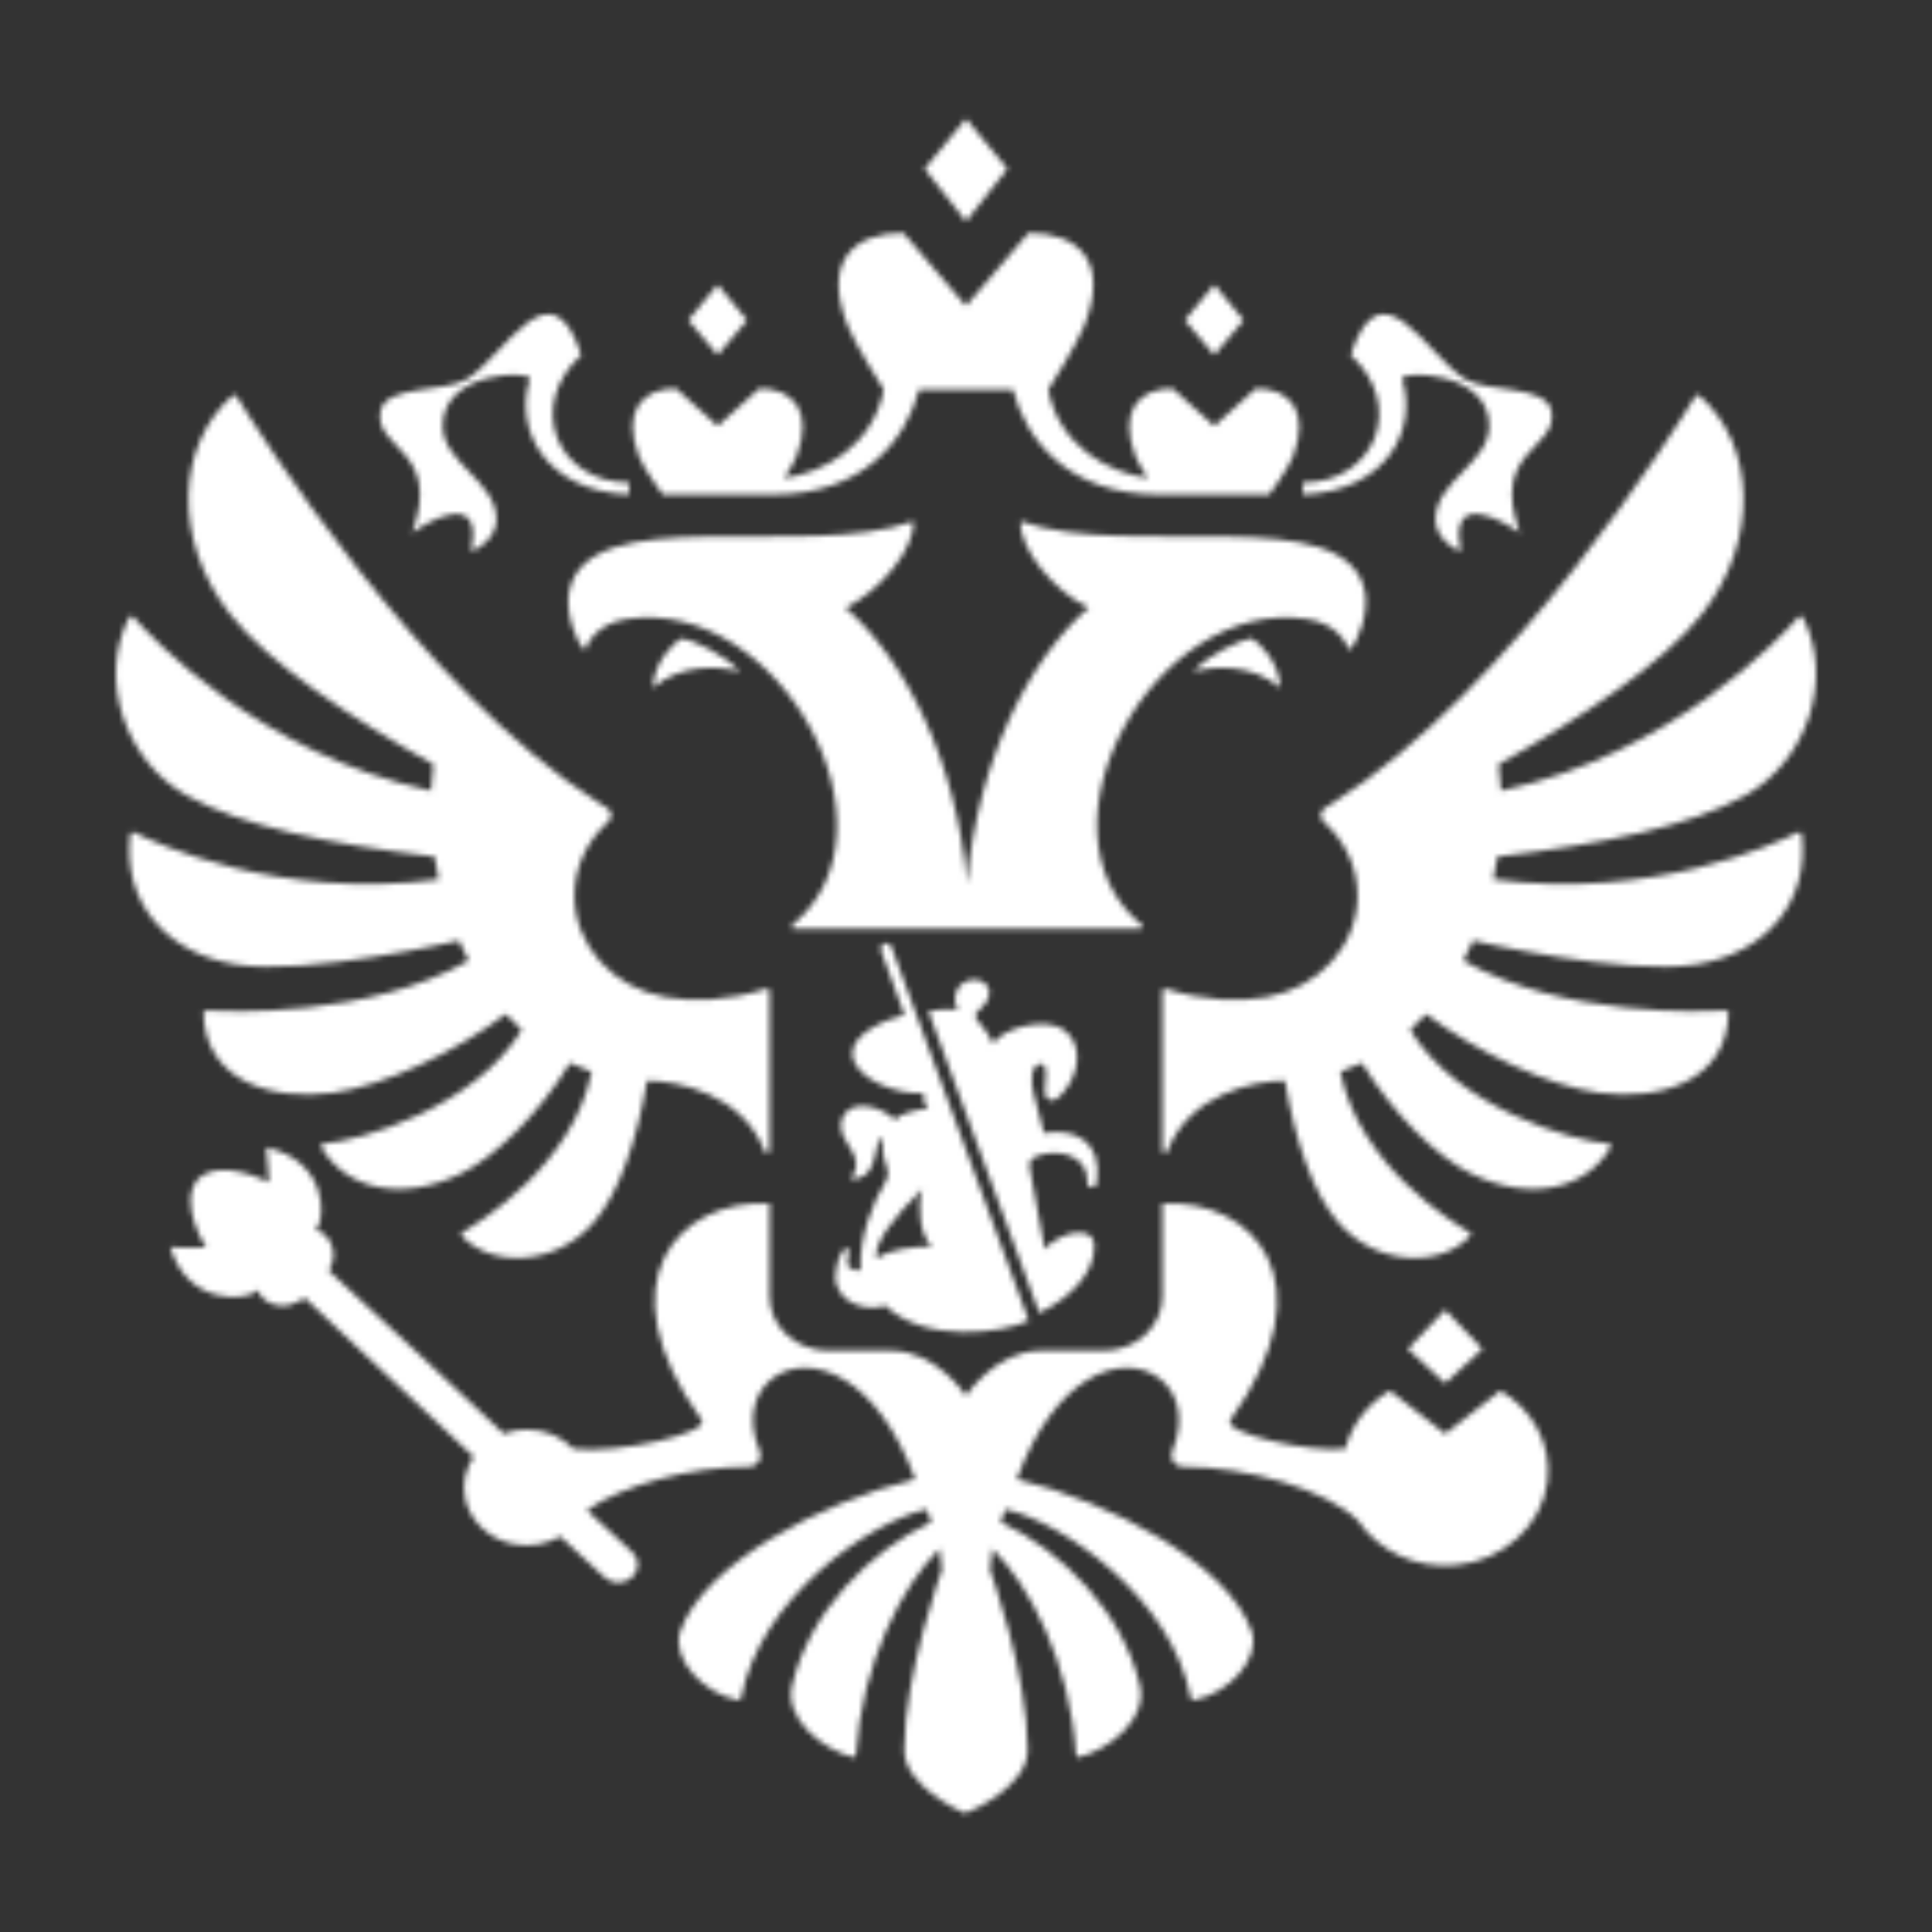<?xml version="1.0" encoding="UTF-8"?> <svg xmlns="http://www.w3.org/2000/svg" width="350" height="350" viewBox="0 0 350 350" fill="none"><rect x="0" y="0" width="350" height="350" fill="#333333" stroke="none"/><mask id="mask0_2869_59" style="mask-type:alpha" maskUnits="userSpaceOnUse" x="0" y="0" width="350" height="350"><path d="M231.9 124.59C227.085 120.402 220.16 120.497 216.186 121.714C218.789 118.543 224.852 115.943 226.638 115.627C227.998 116.133 231.9 120.111 231.9 124.59ZM247.274 107.246C244.107 90.439 204.739 101.575 184.915 94.436C184.535 99.336 191.018 107.186 197.219 110.092C186.618 119.219 177.101 137.61 175.182 160.079C173.267 137.61 163.749 119.219 153.149 110.092C159.351 107.186 165.839 99.336 165.454 94.436C145.629 101.575 106.262 90.439 103.089 107.246C102.422 110.803 104.147 116.224 106.01 117.782C106.344 116.654 108.084 112.967 113.572 112.141C141.307 107.983 164.464 150.395 143.56 167.543C143.242 167.804 143.421 168.284 143.853 168.284H206.521C206.946 168.284 207.126 167.804 206.814 167.543C185.905 150.395 209.062 107.983 236.797 112.141C242.289 112.967 244.025 116.654 244.359 117.782C246.222 116.224 247.947 110.803 247.274 107.246ZM254.019 68.671C253.522 67.083 269.784 67.043 269.784 77.143C269.784 83.911 260.056 87.117 260.056 94.141C260.056 97.412 263.603 99.812 264.692 99.812C262.186 88.535 272.546 94.436 275.344 96.546C269.784 81.381 282.299 81.476 281.067 74.523C280.21 69.663 269.332 71.131 265.395 68.671C258.408 64.308 250.143 47.33 244.698 64.308C254.851 73.661 248.942 87.428 236.052 87.428C236.052 87.428 235.981 89.447 236.099 89.607C251.474 88.861 256.833 77.649 254.019 68.671ZM74.651 96.546C77.448 94.436 87.807 88.535 85.307 99.812C86.391 99.812 89.938 97.412 89.938 94.141C89.938 87.117 80.21 83.911 80.21 77.143C80.21 67.043 96.472 67.083 95.974 68.671C93.166 77.649 98.526 88.861 113.9 89.607C114.013 89.447 113.941 87.428 113.941 87.428C101.056 87.428 95.148 73.661 105.297 64.308C99.85 47.33 91.585 64.308 84.599 68.671C80.662 71.131 69.784 69.663 68.927 74.523C67.7 81.476 80.21 81.381 74.651 96.546ZM118.304 124.59C123.124 120.402 130.049 120.497 134.018 121.714C131.425 118.543 125.352 115.943 123.571 115.627C122.211 116.133 118.304 120.111 118.304 124.59ZM182.497 30.573L174.997 21.5L167.497 30.573L174.997 40.121L182.497 30.573ZM225.309 58.006L219.975 51.558L214.646 58.006L219.975 64.308L225.309 58.006ZM268.568 244.377L261.807 237.278L255.046 244.377L261.807 250.605L268.568 244.377ZM135.352 58.006L130.019 51.558L124.69 58.006L130.019 64.308L135.352 58.006ZM120.075 89.607H139.967C156.691 89.607 164.217 79.422 166.491 70.59H183.508C185.782 79.422 193.302 89.607 210.032 89.607H229.923C229.923 89.607 233.404 84.923 234.277 82.603C237.418 74.257 233.404 70.365 227.547 70.365L219.975 77.173L212.404 70.365C206.546 70.365 202.532 74.257 205.674 82.603C206.074 83.671 207.034 85.239 207.943 86.616C200.885 85.654 191.876 80.86 189.899 70.59C189.899 70.59 195.114 62.369 196.423 59.043C201.125 47.08 195.119 42.19 186.336 42.19L174.997 55.416L163.657 42.19C154.874 42.19 148.868 47.08 153.576 59.043C154.879 62.369 160.1 70.59 160.1 70.59C158.119 80.86 149.11 85.654 142.051 86.616C142.965 85.239 143.92 83.671 144.32 82.603C147.456 74.257 143.452 70.365 137.591 70.365L130.019 77.173L122.447 70.365C116.585 70.365 112.581 74.257 115.717 82.603C116.59 84.923 120.075 89.607 120.075 89.607ZM325.732 150.785C321.892 152.715 299.368 163.184 270.513 159.312C270.816 157.944 271.062 156.567 271.272 155.189C290.476 152.909 306.087 149.678 316.035 144.188C327.374 137.926 332.333 122.977 326.61 111.855C326.461 111.575 326.05 111.524 325.845 111.76C322.708 115.342 302.987 136.628 271.914 143.246C271.832 141.638 271.688 140.05 271.472 138.472C286.564 129.98 301.297 120.197 308.315 111.249C318.92 97.723 317.945 80.469 307.853 71.672C307.637 71.482 307.288 71.537 307.139 71.772C303.946 76.998 274.06 124.925 241.248 145.615C240.919 145.826 240.478 146.097 240.036 146.362C239.097 146.928 238.994 148.14 239.795 148.862C243.578 152.264 245.93 156.997 245.93 162.253C245.93 171.391 238.83 178.99 229.446 180.638C224.678 181.555 217.794 181.29 211.181 179.121C210.884 179.026 210.576 179.22 210.576 179.516V208.457C210.576 208.924 211.289 209.039 211.459 208.593C215.478 198.027 227.511 195.783 232.772 195.783C234.666 207.075 238.05 216.428 242.443 221.463C249.6 229.643 261.283 229.528 266.35 223.872C266.524 223.677 266.473 223.372 266.236 223.241C263.259 221.543 246.227 211.167 242.819 194.164C244.163 193.704 245.477 193.183 246.735 192.566C252.233 201.594 260.236 209.634 266.678 212.705C277.5 217.855 287.407 215.35 291.8 207.811C291.96 207.546 291.765 207.215 291.441 207.185C284.747 206.654 264.204 200.813 255.456 186.58C256.457 185.668 257.438 184.717 258.352 183.704C267.505 190.618 280.446 196.73 289.712 197.977C300.553 199.44 312.837 196.008 313.135 183.499C313.14 183.249 312.914 183.043 312.647 183.058C308.792 183.289 283.275 184.39 265.092 174.036C265.723 172.848 266.309 171.636 266.858 170.399C266.858 170.399 294.332 176.841 307.35 174.707C320.286 172.588 327.862 163.019 326.399 151.116C326.358 150.821 326.01 150.645 325.732 150.785ZM83.136 170.399C83.685 171.636 84.275 172.848 84.907 174.036C66.73 184.386 41.222 183.294 37.352 183.058C37.08 183.043 36.854 183.258 36.859 183.504C37.162 196.008 49.441 199.44 60.282 197.977C69.543 196.73 82.489 190.618 91.642 183.704C92.561 184.717 93.536 185.668 94.537 186.58C85.785 200.813 65.246 206.654 58.552 207.185C58.229 207.215 58.039 207.546 58.193 207.811C62.587 215.35 72.495 217.855 83.321 212.705C89.758 209.634 97.761 201.594 103.259 192.566C104.521 193.183 105.836 193.704 107.175 194.164C103.767 211.167 86.734 221.543 83.757 223.241C83.526 223.372 83.47 223.677 83.644 223.872C88.711 229.528 100.399 229.643 107.555 221.463C111.949 216.428 115.327 207.075 117.221 195.783C122.488 195.783 134.515 198.027 138.535 208.593C138.709 209.039 139.423 208.924 139.423 208.457V179.516C139.423 179.22 139.109 179.026 138.812 179.121C132.201 181.29 125.317 181.555 120.552 180.638C111.164 178.99 104.065 171.391 104.065 162.253C104.065 156.997 106.421 152.258 110.199 148.857C111.005 148.14 110.897 146.928 109.963 146.362C109.516 146.097 109.075 145.826 108.741 145.615C75.949 124.935 46.078 77.043 42.86 71.782C42.711 71.537 42.352 71.487 42.131 71.677C32.054 80.479 31.074 97.728 41.679 111.249C48.696 120.197 63.429 129.98 78.516 138.472C78.305 140.05 78.157 141.638 78.08 143.246C47.033 136.633 27.326 115.382 24.159 111.775C23.949 111.529 23.528 111.58 23.384 111.86C17.671 122.987 22.629 137.926 33.959 144.188C43.907 149.678 59.517 152.909 78.721 155.189C78.932 156.567 79.178 157.944 79.481 159.312C50.657 163.18 28.143 152.735 24.272 150.79C23.985 150.645 23.636 150.826 23.6 151.126C22.142 163.029 29.713 172.588 42.649 174.707C55.662 176.841 83.136 170.399 83.136 170.399ZM261.807 259.746L251.797 251.931C247.803 254.291 244.867 258.039 243.727 262.432C237.706 263.268 221.29 259.651 222.885 257.252C240.878 232.143 227.116 217.194 210.576 218.026V234.889C210.576 240.304 205.813 244.693 199.945 244.693H188.523C180.33 244.693 174.997 252.864 174.997 252.864C174.997 252.864 169.663 244.693 161.47 244.693H150.049C144.176 244.693 139.423 240.304 139.423 234.889V218.026C122.884 217.194 109.111 232.143 127.108 257.252C128.689 259.626 111.816 263.428 103.9 262.467C101.816 260.323 98.808 258.97 95.441 258.97C93.957 258.97 92.545 259.241 91.247 259.717C91.247 259.717 60.144 230.5 59.574 230.215L59.831 229.623C61.602 226.337 58.891 222.755 57.177 223.005C59.168 220.636 59.261 210.261 48.214 207.861C48.537 209.945 48.702 214.198 48.702 214.198C48.702 214.198 40.175 209.625 35.894 213.573C32.131 217.991 37.352 226.006 37.352 226.006C37.352 226.006 32.989 226.112 30.838 225.931C34 236.542 44.605 235.791 46.9 233.696C46.751 235.385 50.586 237.789 53.835 235.861L55.262 235.174C55.514 235.51 85.805 263.905 85.805 263.905C84.414 265.954 83.752 268.469 84.209 271.149C84.927 275.337 88.444 278.809 92.936 279.71C96.108 280.341 99.09 279.73 101.483 278.343L109.501 285.727C110.214 286.368 111.179 286.769 112.257 286.694C114.218 286.564 115.686 284.986 115.538 283.177C115.476 282.361 115.055 281.659 114.475 281.128C114.347 280.988 106.308 273.583 106.308 273.583C112.94 268.97 125.296 265.718 135.552 265.718C137.354 265.718 138.201 264.206 137.58 262.722C132.934 251.636 142.924 243.606 153.257 250.143C157.765 252.993 162.343 258.61 165.793 267.978C148.837 272.05 127.55 283.272 123.243 295.521C121.584 300.25 127.062 306.698 133.715 307.995C133.966 308.05 134.207 307.885 134.254 307.65C137.729 289.364 157.549 275.738 167.861 273.423C168.38 274.801 168.211 274.355 168.729 275.728C157.497 280.998 146.604 292.115 143.494 305.33C142.066 311.382 148.868 316.838 154.484 318.331C154.766 318.405 155.044 318.21 155.059 317.939C156.126 301.227 163.565 287.035 170.228 280.577C170.408 281.82 170.547 283.092 170.639 284.379C170.639 284.379 163.817 303.241 163.817 317.003C163.817 323.405 173.405 327.874 174.822 328.5C176.593 327.874 186.178 323.405 186.178 317.003C186.178 303.241 179.355 284.379 179.355 284.379C179.453 283.092 179.586 281.82 179.771 280.577C186.429 287.035 193.872 301.222 194.934 317.934C194.95 318.205 195.233 318.405 195.51 318.331C201.131 316.838 207.927 311.382 206.506 305.33C203.389 292.115 192.501 280.998 181.27 275.728C181.783 274.355 181.613 274.801 182.132 273.423C192.45 275.738 212.265 289.364 215.74 307.65C215.786 307.885 216.032 308.05 216.279 307.995C222.927 306.698 228.414 300.25 226.746 295.521C222.449 283.272 201.156 272.05 184.201 267.978C187.656 258.61 192.235 252.993 196.742 250.143C207.07 243.606 217.059 251.636 212.413 262.722C211.793 264.206 212.635 265.718 214.441 265.718C226.042 265.718 240.334 269.876 245.991 275.452C249.604 280.832 256.283 284.275 263.819 283.538C272.381 282.706 279.363 276.323 280.327 268.434C281.17 261.52 277.566 255.313 271.822 251.931L261.807 259.746ZM188.026 209.384C191.593 208.072 197.183 209.134 196.993 214.243C196.947 215.401 198.584 215.401 198.703 214.218C199.77 206.568 194.56 204.365 189.108 205.262C188.431 202.631 187.876 200.331 187.245 198.052C186.742 196.209 186.557 192.747 188.708 192.747C189.868 192.747 189.401 195.968 189.293 197.355C189.196 198.573 189.637 199.31 190.633 199.345C191.254 199.37 192.03 198.583 192.492 198.062C195.612 194.561 196.336 189.14 192.681 186.525C189.621 184.331 181.963 185.964 179.858 189.089C179.54 187.912 178.02 185.969 177.292 185.122C176.583 184.295 176.399 183.729 177.378 183.003C177.84 182.652 179.237 181.274 179.237 179.852C179.237 179.01 178.58 177.457 176.491 177.457C174.843 177.457 173.011 178.589 173.011 181.114C173.011 181.675 173.149 182.277 173.513 182.923C172.472 182.753 169.643 182.823 168.19 183.179L188.277 237.87C194.026 235.054 198.241 230.595 198.241 225.811C198.241 221.733 192.188 223.086 189.247 226.267C188.303 221.097 187.461 216.322 186.541 211.564C186.29 210.251 186.963 209.78 188.026 209.384ZM159.622 172.232L163.842 183.865C160.229 184.717 154.417 187.332 154.417 190.793C154.417 195.402 162.636 198.403 167.39 198.042C167.153 199.094 167.425 200.031 168.164 200.888C166.44 200.888 163.185 201.684 162.117 202.827C159.597 200.497 155.655 199.65 153.781 201.068C151.897 202.496 151.84 204.915 153.807 207.65C155.177 209.544 155.69 211.413 154.15 213.607C159.879 213.607 157.769 206.218 160.013 206.218C159.72 207.65 159.899 209.309 160.552 211.147C160.983 212.37 160.983 213.237 160.244 214.414C158.396 217.345 155.521 224.078 155.911 230.164C154.032 230.154 153.077 229.699 153.739 227.154C153.986 226.207 153.396 225.53 152.615 226.698C151.753 227.985 151.337 230.184 151.337 231.126C151.337 236.547 157.846 237.639 160.331 236.492C167.518 243.392 181.635 241.552 186.362 239.237L161.507 171.571C160.999 170.293 159.176 170.904 159.622 172.232ZM158.76 227.97C158.247 225.185 162.154 220.205 167.122 215.401C166.065 218.532 166.722 223.927 168.796 225.785C165.192 225.785 160.911 226.457 158.76 227.97Z" fill="black"></path></mask><g mask="url(#mask0_2869_59)"><rect x="-181" y="-116" width="531" height="453" fill="white"></rect></g></svg> 